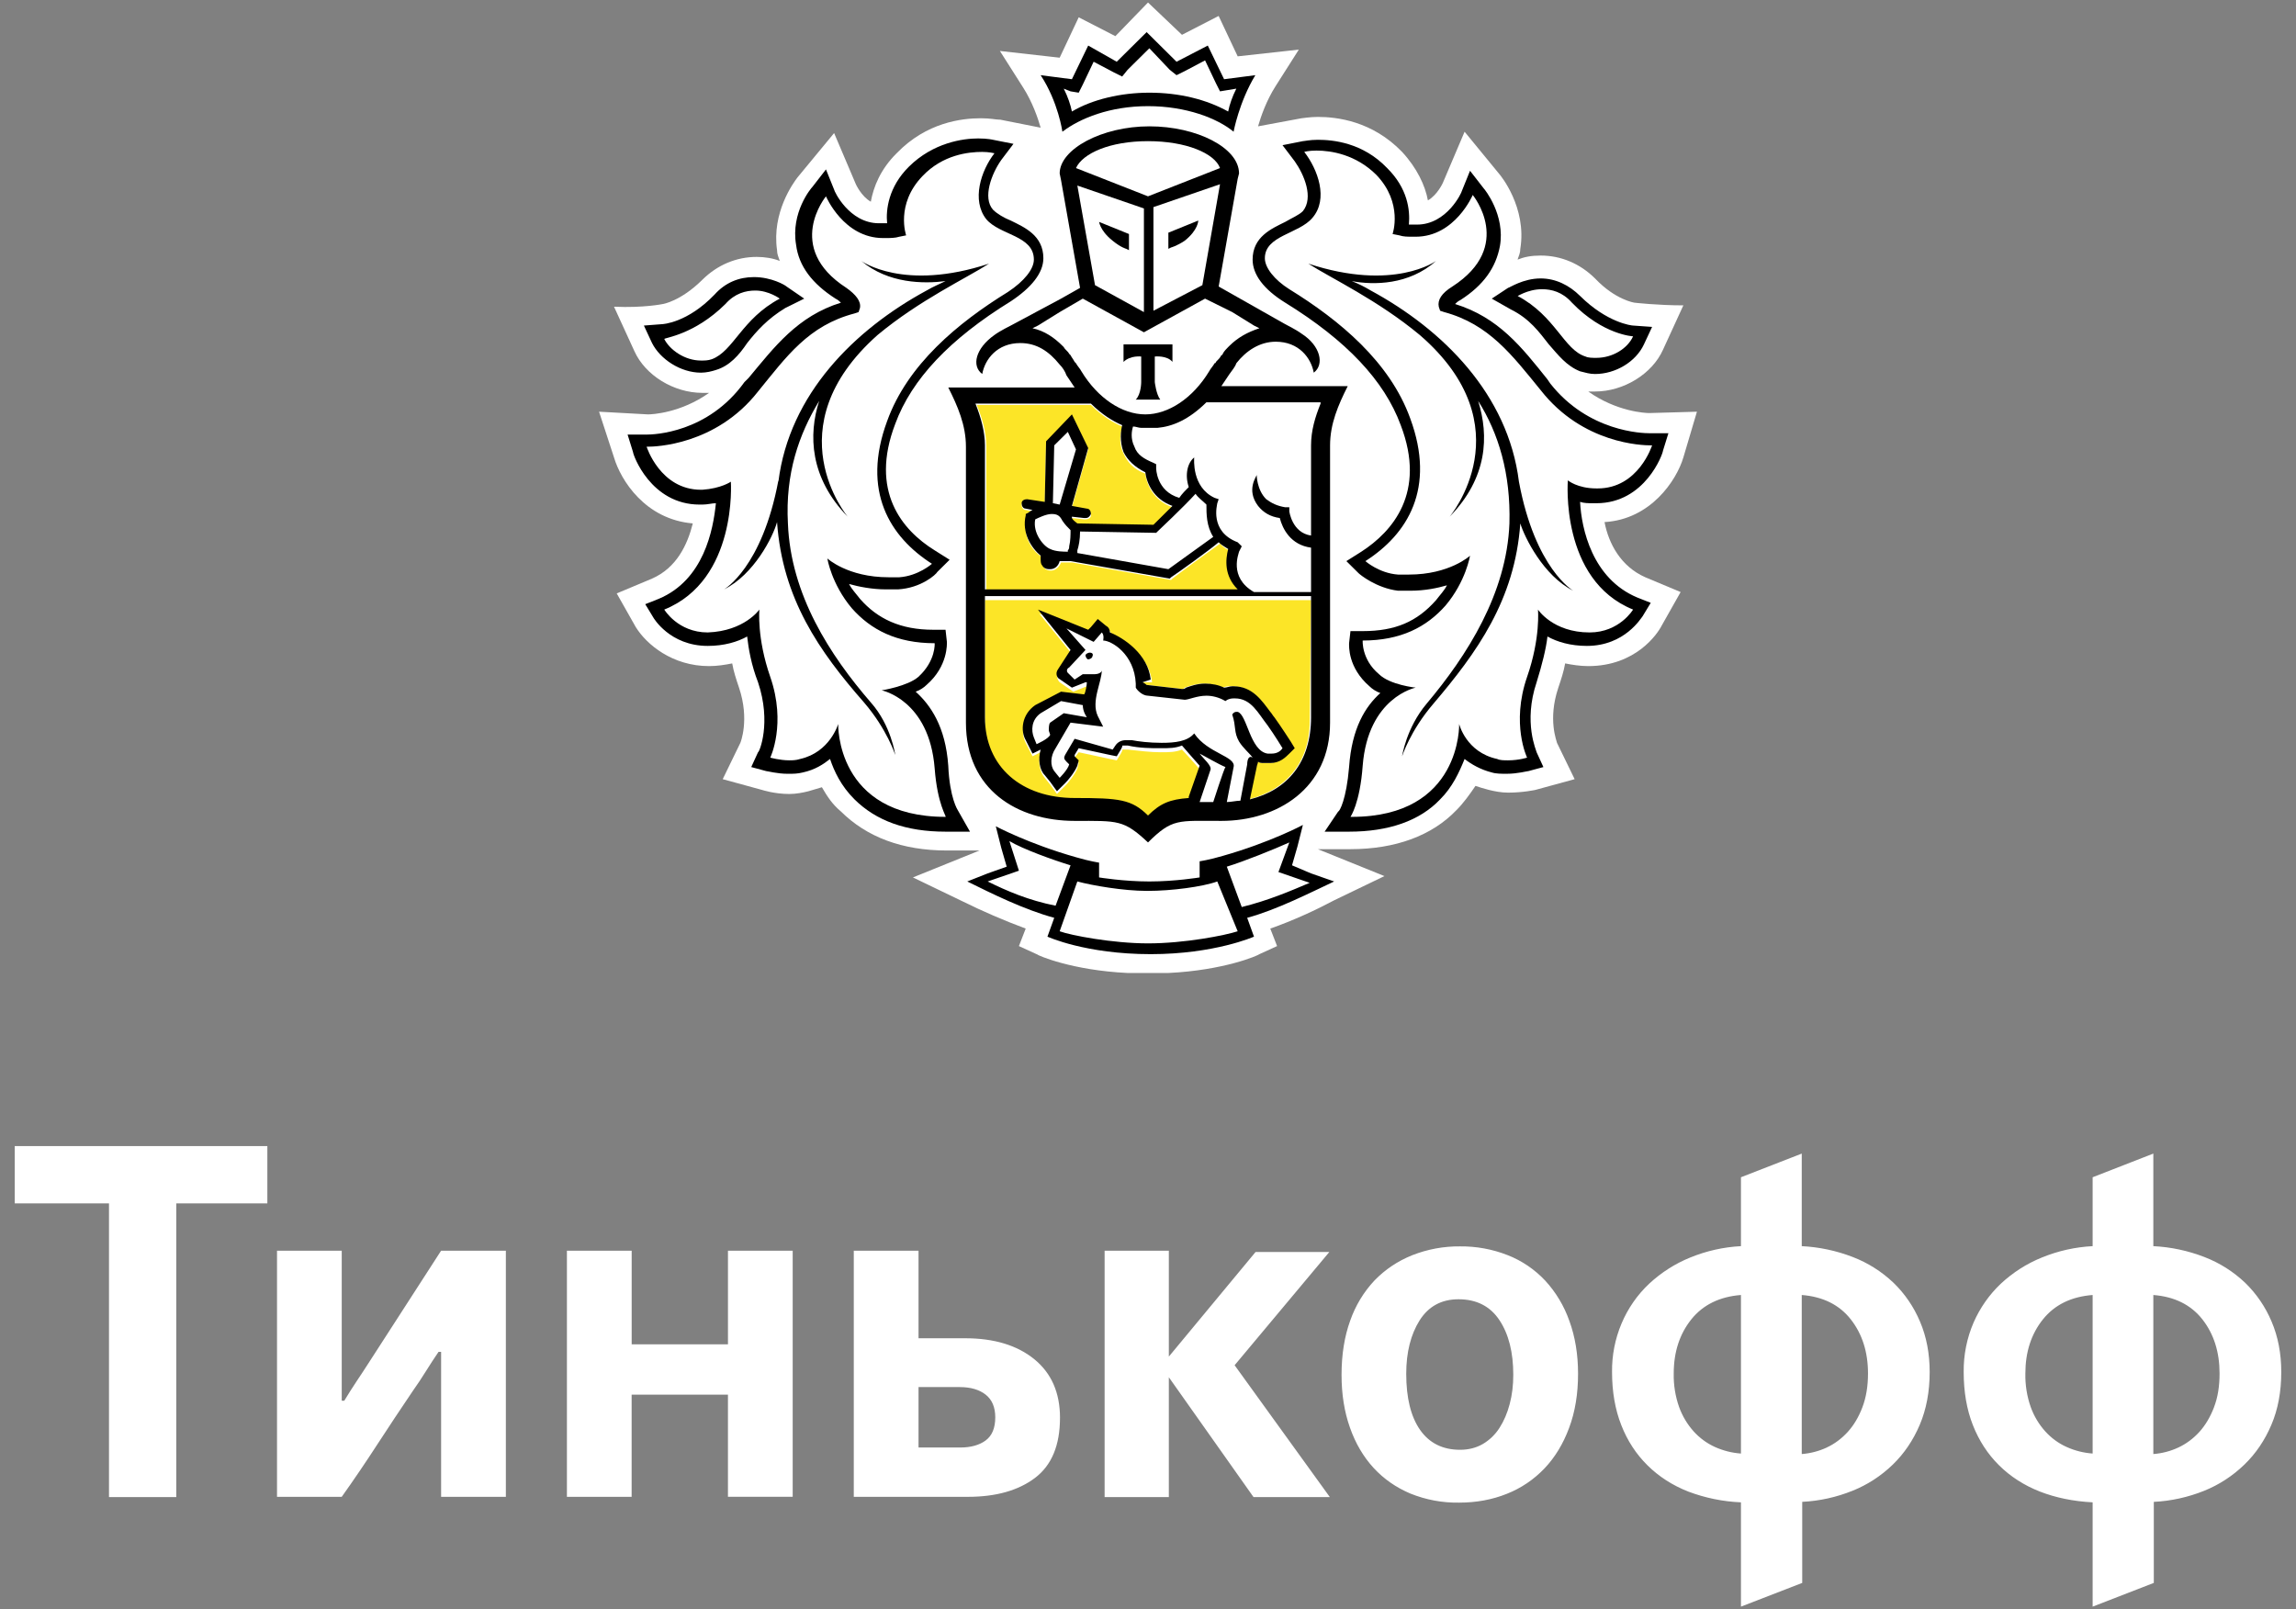 <?xml version="1.0" encoding="UTF-8"?> <svg xmlns="http://www.w3.org/2000/svg" width="117" height="82" viewBox="0 0 117 82" fill="none"><rect x="0" y="0" width="117" height="82" fill="#808080" stroke="none"/> <g id="Tinkoff (Ð¢Ð¸Ð½ÑÐºÐ¾ÑÑ)" clip-path="url(#clip0_1_27)"> <g id="Tinkoff (Ð¢Ð¸Ð½ÑÐºÐ¾ÑÑ)_2"> <g id="Group"> <path id="Vector" d="M21.703 69.878C21.911 69.545 22.125 69.216 22.348 68.889H22.478V76.277H25.778V63.734H22.478L18.785 69.455C18.576 69.78 18.37 70.096 18.164 70.401C17.959 70.711 17.75 71.037 17.545 71.378H17.414V63.734H14.116V76.277H17.414C18.04 75.398 18.646 74.504 19.234 73.597C19.831 72.682 20.427 71.779 21.031 70.89C21.271 70.549 21.497 70.211 21.703 69.878ZM32.187 71.069H37.095V76.276H40.394V63.734H37.096V68.506H32.189V63.734H28.889V76.277H32.187V71.069ZM50.229 73.404C49.901 73.645 49.468 73.764 48.937 73.764H46.807V70.685H48.91C49.462 70.685 49.901 70.815 50.227 71.069C50.553 71.326 50.717 71.712 50.717 72.225C50.717 72.772 50.553 73.166 50.227 73.404H50.229V73.404ZM54.016 72.252C54.016 70.967 53.576 69.972 52.703 69.261C51.828 68.553 50.655 68.197 49.184 68.197H46.807V63.734H43.507V76.277H49.329C50.752 76.277 51.889 75.955 52.738 75.317C53.591 74.672 54.015 73.653 54.015 72.252H54.016V72.252ZM93.088 73.766C92.685 73.951 92.259 74.063 91.814 74.097V65.992C92.896 66.078 93.728 66.49 94.313 67.234C94.897 67.98 95.19 68.9 95.19 69.992C95.19 70.643 95.094 71.216 94.905 71.712C94.717 72.208 94.468 72.627 94.159 72.968C93.849 73.308 93.492 73.576 93.088 73.764V73.766V73.766ZM88.718 74.072C88.262 74.04 87.814 73.927 87.394 73.739C86.983 73.553 86.612 73.282 86.304 72.941C85.981 72.581 85.73 72.159 85.563 71.698C85.371 71.152 85.278 70.574 85.29 69.992C85.29 68.9 85.59 67.98 86.186 67.234C86.783 66.49 87.629 66.078 88.716 65.992V74.072H88.718ZM96.455 74.633C97.034 74.072 97.49 73.398 97.827 72.608C98.161 71.822 98.333 70.925 98.333 69.913C98.333 68.974 98.169 68.119 97.841 67.35C97.525 66.597 97.062 65.92 96.482 65.362C95.88 64.792 95.177 64.349 94.413 64.056C93.579 63.734 92.703 63.547 91.814 63.503V58.786L88.716 59.992V63.503C87.831 63.549 86.959 63.744 86.134 64.081C85.365 64.392 84.656 64.844 84.041 65.415C83.436 65.982 82.954 66.677 82.628 67.452C82.301 68.228 82.137 69.067 82.147 69.913C82.147 70.925 82.304 71.826 82.617 72.622C82.927 73.415 83.373 74.1 83.953 74.672C84.532 75.245 85.226 75.692 86.03 76.009C86.893 76.335 87.799 76.52 88.716 76.558V81.873L91.838 80.664V76.533C92.716 76.49 93.58 76.299 94.399 75.969C95.161 75.665 95.859 75.211 96.455 74.633V74.633ZM112.823 71.712C112.633 72.208 112.384 72.627 112.077 72.968C111.767 73.308 111.407 73.576 111.006 73.764C110.603 73.952 110.171 74.064 109.73 74.097V65.992C110.81 66.077 111.644 66.49 112.23 67.234C112.814 67.98 113.105 68.9 113.105 69.992C113.105 70.643 113.013 71.216 112.821 71.712H112.823V71.712ZM106.637 74.071C106.18 74.039 105.731 73.926 105.311 73.737C104.899 73.552 104.529 73.281 104.222 72.941C103.898 72.582 103.646 72.159 103.48 71.697C103.289 71.151 103.197 70.573 103.209 69.992C103.209 68.9 103.507 67.98 104.104 67.234C104.701 66.49 105.546 66.077 106.637 65.992V74.071V74.071ZM115.745 72.609C116.082 71.822 116.249 70.925 116.249 69.913C116.249 68.974 116.085 68.119 115.758 67.35C115.442 66.598 114.98 65.921 114.401 65.362C113.798 64.792 113.095 64.349 112.33 64.056C111.496 63.733 110.619 63.547 109.73 63.503V58.786L106.637 59.992V63.503C105.751 63.548 104.877 63.743 104.052 64.081C103.283 64.391 102.575 64.843 101.96 65.415C101.374 65.969 100.902 66.64 100.573 67.389C100.229 68.183 100.056 69.045 100.066 69.915C100.066 70.925 100.22 71.827 100.534 72.622C100.845 73.415 101.291 74.1 101.871 74.674C102.451 75.247 103.143 75.692 103.949 76.009C104.753 76.322 105.649 76.507 106.637 76.558V81.873L109.754 80.664V76.534C110.632 76.491 111.497 76.3 112.317 75.971C113.078 75.665 113.776 75.211 114.372 74.633C114.953 74.071 115.409 73.398 115.745 72.609V72.609ZM0.751 61.323H5.554V76.291H8.983V61.323H13.624V58.402H0.751V61.323ZM67.741 63.8H63.982L59.562 69.131V63.734H56.289V76.291H59.562V70.184L63.877 76.29H67.766L62.914 69.571L67.741 63.8V63.8ZM76.932 71.545C76.811 72.01 76.637 72.413 76.412 72.764C76.195 73.104 75.903 73.386 75.561 73.586C75.223 73.781 74.838 73.88 74.401 73.88C73.515 73.88 72.836 73.539 72.365 72.867C71.895 72.193 71.659 71.24 71.659 70.006C71.659 68.914 71.889 68.006 72.339 67.288C72.794 66.57 73.454 66.21 74.322 66.21C75.244 66.21 75.939 66.566 76.41 67.276C76.881 67.986 77.114 68.914 77.114 70.059C77.114 70.587 77.055 71.082 76.932 71.545V71.545ZM78.742 65.26C78.205 64.689 77.555 64.247 76.837 63.965C76.059 63.658 75.233 63.506 74.401 63.515C73.569 63.506 72.743 63.659 71.965 63.965C71.221 64.265 70.584 64.693 70.045 65.248C69.495 65.832 69.071 66.532 68.803 67.301C68.51 68.111 68.363 69.03 68.363 70.059C68.363 71.051 68.506 71.948 68.791 72.751C69.074 73.556 69.477 74.238 69.996 74.804C70.515 75.366 71.14 75.803 71.876 76.113C72.664 76.43 73.504 76.587 74.35 76.573C75.229 76.573 76.042 76.423 76.786 76.124C77.507 75.84 78.161 75.398 78.704 74.83C79.24 74.264 79.659 73.575 79.959 72.764C80.263 71.954 80.415 71.032 80.415 70.006C80.415 69.015 80.266 68.116 79.972 67.313C79.703 66.548 79.284 65.849 78.742 65.26" fill="white"></path> <g id="Group_2"> <path id="Vector_2" d="M85.781 23.312L86.473 20.98L84.049 21.049C83.842 21.049 82.388 20.98 80.934 19.951H81.28C82.734 19.951 84.188 19.059 84.742 17.825L85.781 15.561C84.465 15.561 83.288 15.424 83.288 15.424C83.288 15.424 82.319 15.287 81.28 14.189C80.518 13.435 79.549 13.023 78.51 13.023C78.026 13.023 77.679 13.092 77.333 13.229C77.402 13.023 77.472 12.886 77.472 12.68C77.818 10.554 76.433 8.907 76.433 8.907L74.633 6.712L73.525 9.319C73.525 9.319 73.248 9.936 72.763 10.211C72.625 9.456 72.209 8.564 71.448 7.741C69.924 6.164 68.124 5.958 67.155 5.958C66.74 5.958 66.393 6.026 66.324 6.026L64.108 6.438C64.247 5.958 64.524 5.135 65.008 4.38L66.186 2.528L63.07 2.871L62.1 0.813L60.231 1.774L58.5 0.127L56.838 1.842L54.969 0.882L53.999 2.94L50.953 2.597L52.13 4.449C52.614 5.203 52.892 6.026 53.03 6.507L50.953 6.095H50.883C50.745 6.095 50.468 6.026 49.983 6.026C49.014 6.026 47.214 6.232 45.691 7.81C44.86 8.633 44.513 9.525 44.375 10.279C43.89 10.005 43.613 9.388 43.613 9.388L42.505 6.781L40.636 9.045C40.428 9.319 39.321 10.828 39.597 12.749C39.597 12.954 39.667 13.092 39.736 13.297C39.39 13.16 38.974 13.092 38.559 13.092C37.52 13.092 36.551 13.503 35.789 14.258C34.681 15.355 33.781 15.492 33.781 15.492C33.781 15.492 32.812 15.698 31.289 15.63L32.327 17.893C32.881 19.128 34.335 20.02 35.789 20.02H36.135C34.681 21.049 33.227 21.117 33.02 21.117L30.527 20.98L31.289 23.312C31.635 24.478 32.881 26.467 35.304 26.673C35.028 27.771 34.474 28.937 33.227 29.485L31.427 30.24L32.397 31.955C32.95 32.847 34.266 33.944 36.135 33.944C36.551 33.944 36.966 33.876 37.312 33.807C37.382 34.218 37.52 34.63 37.659 35.042C38.213 36.688 37.728 37.854 37.728 37.854L36.828 39.706L38.836 40.255C38.836 40.255 39.459 40.461 40.221 40.461C40.567 40.461 40.913 40.392 41.19 40.323C41.398 40.255 41.675 40.186 41.882 40.117C42.159 40.598 42.436 41.009 42.852 41.352C44.167 42.656 45.968 43.341 48.252 43.341H49.914L46.521 44.713L49.083 45.948C50.053 46.428 51.16 46.908 52.268 47.32L51.922 48.212L52.822 48.623C52.892 48.692 54.623 49.446 57.461 49.583H59.538C62.377 49.446 64.108 48.692 64.178 48.623L65.078 48.212L64.731 47.32C65.909 46.908 67.086 46.359 67.986 45.879L70.548 44.645L67.155 43.273H68.817C71.102 43.273 72.971 42.587 74.217 41.284C74.564 40.941 74.91 40.461 75.187 40.049C75.394 40.117 75.602 40.186 75.879 40.255C76.156 40.323 76.502 40.392 76.849 40.392C77.61 40.392 78.233 40.255 78.233 40.255L80.241 39.706L79.341 37.854C79.341 37.785 78.856 36.688 79.41 35.042C79.549 34.63 79.687 34.218 79.757 33.807C80.103 33.876 80.518 33.944 80.934 33.944C83.357 33.944 84.465 32.298 84.673 31.886L85.642 30.171L83.842 29.417C82.595 28.868 81.972 27.702 81.764 26.605C84.119 26.467 85.434 24.478 85.781 23.312V23.312ZM58.5 7.193C56.561 7.193 55.107 7.81 54.83 8.564L58.5 10.005L62.17 8.564C61.893 7.81 60.439 7.193 58.5 7.193ZM58.569 45.399H58.5C57.323 45.399 55.73 45.193 54.969 44.919L53.999 47.457C54.623 47.663 56.7 48.074 58.5 48.074C60.3 48.074 62.447 47.663 63.001 47.457L62.1 44.919C61.339 45.193 59.746 45.399 58.569 45.399Z" fill="white"></path> <path id="Vector_3" d="M65.632 42.93C64.939 43.341 63.416 43.89 62.516 44.164L63.278 46.222C64.662 45.811 65.84 45.399 66.809 44.919L65.147 44.439L65.632 42.93V42.93ZM51.438 42.93L51.922 44.439L50.33 44.988C51.299 45.468 52.407 45.879 53.861 46.291L54.623 44.233C53.653 43.89 52.13 43.341 51.438 42.93V42.93ZM58.5 4.792C59.954 4.792 61.408 5.135 62.516 5.752C62.585 5.409 62.724 4.998 62.931 4.586L62.516 4.655L62.101 4.723L61.893 4.312L61.339 3.145L60.3 3.694L59.885 3.9L59.608 3.557L58.5 2.46L57.462 3.557L57.115 3.831L56.7 3.626L55.661 3.077L55.107 4.243L54.9 4.655L54.484 4.586L54.069 4.517C54.276 4.929 54.415 5.34 54.484 5.683C55.661 5.135 57.046 4.792 58.5 4.792V4.792ZM80.726 18.236C80.934 18.305 81.072 18.305 81.28 18.305C82.111 18.305 82.873 17.756 83.15 17.207C83.15 17.207 81.626 17.139 80.034 15.492C79.549 14.944 78.995 14.806 78.51 14.806C77.749 14.806 77.264 15.218 77.264 15.218C79.272 16.178 79.618 17.825 80.726 18.236ZM35.72 18.305C35.928 18.305 36.136 18.305 36.274 18.236C37.382 17.893 37.797 16.178 39.736 15.149C39.736 15.149 39.182 14.738 38.49 14.738C38.005 14.738 37.451 14.875 36.967 15.424C35.374 17.07 33.851 17.139 33.851 17.139C34.128 17.756 34.889 18.305 35.72 18.305V18.305ZM81.28 24.958H81.349C83.427 24.958 84.119 22.763 84.119 22.763H84.05C83.703 22.763 80.588 22.695 78.441 19.951C76.987 18.168 75.879 16.59 73.525 15.973L73.317 15.904L73.248 15.698C73.179 15.355 73.456 15.012 73.941 14.669C77.126 12.611 74.979 10.005 74.979 10.005C74.979 10.005 74.079 12.131 72.071 12.131H71.933C71.725 12.131 71.448 12.131 71.24 12.063L70.894 11.994C70.894 11.994 71.448 10.416 70.063 8.976C69.025 7.878 67.709 7.741 67.017 7.741C66.67 7.741 66.393 7.81 66.393 7.81C67.086 8.702 67.57 10.211 66.809 11.171C66.117 11.994 64.385 11.994 64.385 13.229C64.385 13.709 64.87 14.326 65.701 14.875C68.263 16.453 70.825 18.579 71.863 21.46C73.179 25.027 71.725 27.359 69.579 28.731C69.579 28.731 70.271 29.348 71.24 29.417H71.794C73.871 29.417 74.91 28.456 74.91 28.456C74.91 28.456 74.702 29.76 73.664 30.994C72.694 32.092 71.379 32.778 69.44 32.778C69.44 32.778 69.371 33.67 70.271 34.493C70.825 34.973 72.14 35.179 72.14 35.179C72.14 35.179 69.717 35.659 69.44 39.157C69.302 41.078 68.817 41.764 68.817 41.764H68.886C74.495 41.764 74.356 37.031 74.356 37.031C74.356 37.031 74.772 38.471 76.295 38.814C76.502 38.883 76.71 38.883 76.849 38.883C77.333 38.883 77.818 38.746 77.818 38.746C77.818 38.746 76.987 37.031 77.818 34.63C78.51 32.641 78.372 31.2 78.372 31.2C78.372 31.2 79.134 32.298 81.003 32.366C82.526 32.366 83.219 31.2 83.219 31.2C79.48 29.691 79.826 24.684 79.826 24.684C79.826 24.684 80.311 24.958 81.28 24.958V24.958ZM80.172 30.103C78.649 29.348 77.68 27.428 77.472 26.673C77.195 30.583 75.325 33.258 73.04 35.865C71.863 37.236 71.448 38.54 71.448 38.54C71.448 38.54 71.656 37.031 72.694 35.865C74.772 33.395 76.779 30.24 76.918 26.673C76.987 24.135 76.364 22.146 75.325 20.431C75.879 22.146 75.81 24.341 73.871 26.33C73.871 26.33 77.68 21.803 72.348 17.07C70.202 15.287 67.847 14.189 66.67 13.434C71.032 14.875 73.179 13.297 73.179 13.297C71.794 14.463 69.994 14.463 68.886 14.326C69.163 14.463 69.509 14.601 69.855 14.806C73.525 16.796 76.849 20.088 77.403 24.547V24.478C78.234 29.005 80.172 30.103 80.172 30.103V30.103ZM44.929 35.041C44.929 35.041 46.245 34.904 46.798 34.356C47.699 33.601 47.629 32.641 47.629 32.641C45.691 32.641 44.375 31.955 43.406 30.857C42.367 29.623 42.16 28.319 42.16 28.319C42.16 28.319 43.198 29.28 45.275 29.28H45.829C46.798 29.211 47.491 28.594 47.491 28.594C45.344 27.222 43.891 24.89 45.206 21.323C46.245 18.442 48.806 16.316 51.368 14.738C52.199 14.189 52.684 13.64 52.684 13.092C52.684 11.925 50.953 11.857 50.261 11.034C49.43 10.073 49.984 8.564 50.676 7.673C50.676 7.673 50.468 7.604 50.053 7.604C49.291 7.604 48.045 7.81 47.006 8.839C45.621 10.279 46.175 11.857 46.175 11.857L45.76 12.063C45.552 12.131 45.344 12.131 45.068 12.131H44.929C42.921 12.131 42.021 10.005 42.021 10.005C42.021 10.005 39.874 12.611 43.06 14.669C43.614 15.012 43.821 15.355 43.752 15.698L43.683 15.973L43.475 16.041C41.19 16.658 40.013 18.236 38.559 20.02C36.413 22.763 33.366 22.832 32.95 22.832C32.95 22.832 33.643 25.027 35.72 25.027H35.789C36.759 25.027 37.243 24.615 37.243 24.615C37.243 24.615 37.59 29.554 33.851 31.132C33.851 31.132 34.543 32.298 36.066 32.298C37.936 32.298 38.697 31.132 38.697 31.132C38.697 31.132 38.559 32.572 39.251 34.561C40.082 36.962 39.251 38.677 39.251 38.677C39.251 38.677 39.667 38.814 40.221 38.814C40.428 38.814 40.636 38.814 40.775 38.746C42.367 38.403 42.713 36.962 42.713 36.962C42.713 36.962 42.575 41.695 48.183 41.695H48.253C48.253 41.695 47.768 41.009 47.629 39.089C47.352 35.59 44.929 35.041 44.929 35.041V35.041ZM44.029 35.933C41.813 33.327 39.874 30.651 39.598 26.742C39.39 27.428 38.42 29.417 36.897 30.171C36.897 30.171 38.836 29.005 39.667 24.615V24.684C40.221 20.157 43.544 16.933 47.214 14.944C47.56 14.738 47.837 14.601 48.183 14.463C47.075 14.669 45.275 14.669 43.891 13.434C43.891 13.434 46.037 15.012 50.399 13.572C49.222 14.326 46.868 15.424 44.721 17.207C39.321 21.872 43.198 26.467 43.198 26.467C41.259 24.478 41.19 22.352 41.744 20.568C40.705 22.215 40.082 24.272 40.151 26.81C40.29 30.309 42.298 33.395 44.375 35.933C45.414 37.168 45.621 38.608 45.621 38.608C45.621 38.608 45.206 37.305 44.029 35.933" fill="white"></path> <path id="Vector_4" d="M54.414 17.687C54.484 17.756 54.622 17.893 54.691 18.03L54.761 18.099C54.83 18.236 54.899 18.305 54.968 18.442C54.968 18.442 54.968 18.511 55.038 18.511C55.107 18.648 55.245 18.785 55.315 18.922C56.145 20.294 57.392 21.117 58.569 21.117C59.746 21.117 60.992 20.294 61.823 18.922C61.892 18.785 62.031 18.648 62.1 18.511C62.1 18.511 62.1 18.442 62.169 18.442C62.239 18.305 62.308 18.236 62.446 18.099L62.516 18.03C62.585 17.893 62.723 17.825 62.793 17.687L62.862 17.619C63.277 17.207 63.762 16.864 64.385 16.727L63.97 16.59L62.862 15.904L61.685 15.218L58.569 16.933L55.453 15.218L54.276 15.904L53.168 16.59L52.891 16.727C53.445 16.933 53.93 17.207 54.414 17.687C54.345 17.687 54.345 17.687 54.414 17.687V17.687ZM57.253 17.55H59.885V18.442C59.608 18.099 58.984 18.168 58.984 18.168V19.471C58.984 19.471 58.984 20.088 59.261 20.363H58.015C58.223 20.088 58.292 19.471 58.292 19.471V18.168C58.292 18.168 57.669 18.099 57.392 18.442V17.55H57.253ZM58.292 15.835V10.554L54.899 9.388L55.799 14.463L58.292 15.835ZM57.53 11.857V12.68L57.392 12.611C57.392 12.611 57.115 12.543 56.699 12.2C56.007 11.651 56.007 11.171 56.007 11.171L57.53 11.857V11.857ZM61.269 14.532L62.169 9.456L58.777 10.622V15.904L61.269 14.532ZM59.538 11.857L61.062 11.24C61.062 11.24 61.062 11.72 60.369 12.268C59.954 12.611 59.746 12.68 59.677 12.68L59.538 12.749V11.857V11.857ZM53.514 27.976C53.861 28.114 54.207 28.114 54.414 28.114V28.045C54.414 27.976 54.484 27.908 54.484 27.839C54.553 27.565 54.553 27.222 54.553 27.016C54.414 26.948 54.207 26.81 54.138 26.536C53.999 26.262 53.861 26.124 53.584 26.124C53.237 26.124 52.891 26.33 52.753 26.399C52.614 27.222 53.099 27.839 53.514 27.976V27.976ZM60.923 25.233C60.3 25.919 59.054 27.085 58.984 27.153L58.915 27.222L55.038 27.153C55.038 27.565 54.968 27.839 54.899 28.114V28.251L59.538 29.074C60.023 28.731 61.339 27.771 61.823 27.428C61.477 26.879 61.408 26.262 61.477 25.781C61.269 25.576 61.131 25.37 60.923 25.233" fill="white"></path> <path id="Vector_5" d="M61.477 20.568C60.577 21.46 59.746 21.803 58.984 21.872H58.154C58.015 21.872 57.877 21.872 57.738 21.803C57.669 22.009 57.6 22.42 57.807 22.832C57.946 23.175 58.292 23.449 58.777 23.655L58.915 23.724V23.929C58.915 23.998 58.984 25.096 60.161 25.439C60.369 25.233 60.577 25.027 60.646 24.89C60.369 24.272 60.508 23.724 60.923 23.381C60.923 23.449 60.715 24.89 61.962 25.439L62.169 25.507L62.1 25.713C62.1 25.781 61.685 27.222 63.139 27.702L63.416 27.771L63.277 28.045C63.277 28.114 62.723 29.417 64.039 30.103H66.947V27.839C65.908 27.702 65.493 26.879 65.355 26.33C64.87 26.262 64.524 26.056 64.247 25.713C63.623 24.958 64.177 24.204 64.177 24.135C64.177 24.135 64.177 24.89 64.662 25.37C64.87 25.576 65.147 25.781 65.631 25.781H65.839V25.987C65.839 26.056 65.978 27.085 66.947 27.222V22.626C66.947 21.94 67.155 21.186 67.432 20.5H61.477V20.568ZM53.722 22.695L53.653 25.644L53.999 25.713L54.83 22.901L54.415 22.009L53.722 22.695ZM62.862 36.208H62.931C63.416 36.345 63.554 38.197 64.454 38.334H64.662C64.939 38.334 65.078 38.197 65.216 38.06C65.216 38.06 64.731 37.374 64.454 36.894C63.97 36.276 63.623 35.522 62.793 35.522H62.723C62.446 35.522 62.308 35.659 62.308 35.659C61.962 35.453 61.685 35.385 61.339 35.385C60.785 35.385 60.438 35.59 60.231 35.59L58.361 35.385C58.084 35.385 57.807 35.042 57.738 34.973V34.767C57.669 33.258 56.492 32.572 56.076 32.572C56.076 32.572 56.146 32.298 56.007 32.161L55.592 32.641L54.207 31.955L55.176 33.052L54.345 33.944C54.276 34.081 54.276 34.218 54.276 34.218L54.622 34.561L55.038 34.287H55.661C55.869 34.287 56.007 34.218 56.007 34.081C55.938 34.63 55.453 35.59 55.799 36.413L56.076 36.962L54.415 36.756L53.653 38.06C53.445 38.471 53.376 38.951 53.584 39.226L53.861 39.569C53.861 39.569 54.276 39.157 54.345 38.883L54.207 38.746C54.068 38.608 54.068 38.54 54.138 38.403L54.622 37.58L56.561 38.06L56.63 37.854C56.769 37.648 56.976 37.58 57.184 37.58H57.461C57.807 37.648 58.431 37.717 58.984 37.717C59.608 37.717 60.3 37.58 60.646 37.237C61.339 38.266 62.793 38.471 62.654 38.951L62.308 40.735C62.585 40.735 62.793 40.735 63 40.666L63.346 38.814C63.416 38.608 63.416 38.334 63.416 38.334C63.277 38.197 62.931 37.922 62.723 37.511C62.446 37.031 62.585 36.756 62.377 36.139C62.585 36.345 62.654 36.208 62.862 36.208V36.208ZM55.522 33.601C55.453 33.601 55.384 33.532 55.384 33.395C55.384 33.327 55.453 33.258 55.592 33.258C55.661 33.258 55.73 33.327 55.73 33.464C55.661 33.532 55.592 33.601 55.522 33.601Z" fill="white"></path> <path id="Vector_6" d="M52.822 37.854C52.822 37.854 53.446 37.58 53.515 37.374L53.446 37.168C53.376 37.031 53.376 36.894 53.515 36.825L54.207 36.345L55.384 36.551C55.384 36.551 55.176 36.276 55.176 35.933L54.069 35.727L53.03 36.345C52.545 36.688 52.545 37.236 52.684 37.58L52.822 37.854V37.854ZM61.131 40.872H61.824C61.824 40.872 62.447 39.157 62.447 39.089C62.1 38.951 61.408 38.54 61.131 38.403C61.339 38.677 61.754 38.951 61.685 39.226L61.131 40.872Z" fill="white"></path> <path id="Vector_7" d="M66.809 30.583H50.191V36.756C50.191 39.294 52.061 40.872 54.761 40.872C57.046 40.872 57.669 40.941 58.5 41.764C59.054 41.215 59.538 40.941 60.577 40.872V40.803L61.131 39.226C61.131 39.157 60.231 38.197 60.231 38.197C59.885 38.334 59.608 38.334 59.123 38.334C58.638 38.334 58.084 38.266 57.461 38.197H57.254C57.184 38.197 57.184 38.197 57.184 38.266L57.115 38.403L56.907 38.746L56.561 38.677L54.969 38.334L54.761 38.608V38.677L54.969 38.883L54.9 39.157C54.761 39.5 54.415 39.912 54.276 40.049L53.861 40.461L53.515 39.98L53.238 39.637C52.961 39.294 52.892 38.814 53.03 38.334L52.614 38.54L52.407 38.128L52.268 37.854C51.991 37.305 52.13 36.551 52.753 36.071L54.069 35.385L55.315 35.59C55.315 35.453 55.384 35.042 55.453 34.973H55.384L54.692 35.247L53.999 34.767C53.999 34.767 53.722 34.493 53.999 34.287L54.623 33.327L52.961 31.269L55.523 32.298L55.661 32.092L56.007 31.68L56.423 32.023C56.561 32.161 56.63 32.229 56.63 32.366C57.323 32.641 58.569 33.464 58.708 34.767H58.223C58.292 34.904 58.361 34.904 58.431 34.904L60.231 35.11C60.3 35.11 60.3 35.11 60.369 35.042C60.577 34.973 60.923 34.836 61.339 34.836C61.685 34.836 61.962 34.904 62.308 35.042C62.447 34.973 62.585 34.973 62.724 34.973H62.793C63.762 34.973 64.247 35.727 64.662 36.276C64.731 36.345 64.801 36.482 64.87 36.551C65.216 37.031 65.632 37.717 65.701 37.785L65.909 38.128L65.632 38.403C65.424 38.608 65.147 38.883 64.662 38.883H64.316C64.247 38.883 64.108 38.814 64.039 38.814C64.039 38.883 64.039 39.02 63.97 39.089L63.624 40.735C65.562 40.255 66.74 38.814 66.74 36.756L66.809 30.583V30.583ZM50.191 30.103H63.139C62.516 29.417 62.516 28.594 62.654 28.045C62.447 27.976 62.308 27.839 62.17 27.702C61.685 28.045 60.093 29.211 59.746 29.485L59.677 29.554L54.623 28.662H54.069C53.999 28.868 53.792 29.074 53.584 29.074H53.515C53.376 29.074 53.238 29.005 53.169 28.868C53.099 28.731 53.03 28.662 53.099 28.525V28.388C52.545 28.045 52.061 27.222 52.338 26.33V26.262L52.407 26.193C52.407 26.193 52.476 26.124 52.614 26.056L52.268 25.987C52.13 25.987 52.061 25.85 52.061 25.713C52.061 25.576 52.199 25.507 52.338 25.507L53.238 25.644L53.307 22.558L54.623 21.186L55.453 22.901L54.623 25.85L55.384 25.987C55.523 25.987 55.592 26.124 55.592 26.262C55.592 26.399 55.453 26.467 55.315 26.467H55.246L54.623 26.399V26.467C54.692 26.605 54.83 26.673 54.9 26.742L58.777 26.81L59.746 25.85C58.777 25.507 58.431 24.684 58.361 24.135C57.807 23.929 57.461 23.586 57.254 23.106C56.977 22.558 57.115 22.009 57.184 21.734C56.7 21.529 56.146 21.186 55.592 20.637H49.776C50.053 21.323 50.26 22.009 50.26 22.763V30.103H50.191Z" fill="#FCE527"></path> <path id="Vector_8" d="M55.523 33.258C55.453 33.258 55.315 33.327 55.315 33.395C55.315 33.464 55.384 33.601 55.453 33.601C55.523 33.601 55.661 33.533 55.661 33.464C55.73 33.327 55.661 33.258 55.523 33.258ZM66.809 44.508L65.839 44.096L66.116 43.136L66.393 42.038C66.393 42.038 64.731 42.93 62.308 43.616C61.616 43.822 61.131 43.89 61.131 43.89V44.713C61.131 44.713 59.885 44.919 58.569 44.919C57.254 44.919 56.007 44.713 56.007 44.713V43.959C56.007 43.959 55.523 43.89 54.83 43.684C52.407 42.998 50.745 42.107 50.745 42.107L51.022 43.204L51.299 44.165L50.33 44.508L49.291 44.919C50.537 45.536 52.199 46.36 53.722 46.771L53.376 47.731C53.376 47.731 55.315 48.623 58.638 48.623C61.892 48.623 63.901 47.731 63.901 47.731L63.554 46.771C65.078 46.36 66.809 45.468 67.986 44.919L66.809 44.508V44.508ZM50.33 44.919L51.922 44.37L51.437 42.861C52.13 43.273 53.653 43.822 54.553 44.096L53.791 46.154C52.407 45.879 51.299 45.399 50.33 44.919V44.919ZM58.5 48.074C56.7 48.074 54.553 47.663 53.999 47.457L54.899 44.919C55.661 45.125 57.254 45.399 58.431 45.399H58.5C59.677 45.399 61.269 45.194 62.031 44.919L63.07 47.457C62.447 47.663 60.369 48.074 58.5 48.074V48.074ZM63.277 46.222L62.516 44.165C63.416 43.89 64.939 43.273 65.701 42.93L65.147 44.439L66.739 44.988C65.77 45.399 64.662 45.879 63.277 46.222Z" fill="black"></path> <path id="Vector_9" d="M58.5 5.409C60.439 5.409 62.031 6.026 62.862 6.712C62.862 6.712 63.139 5.203 63.97 3.831L62.377 4.037L61.547 2.322L59.954 3.146L58.431 1.636L56.907 3.146L55.453 2.322L54.623 4.037L53.03 3.831C53.93 5.203 54.138 6.712 54.138 6.712C55.038 6.026 56.561 5.409 58.5 5.409V5.409ZM54.553 4.655L54.969 4.723L55.176 4.312L55.73 3.146L56.769 3.694L57.184 3.9L57.461 3.557L58.569 2.46L59.608 3.557L59.954 3.831L60.369 3.626L61.408 3.077L61.962 4.243L62.17 4.655L62.585 4.586L63.001 4.517C62.793 4.929 62.654 5.34 62.585 5.683C61.477 5.066 60.092 4.723 58.569 4.723C57.115 4.723 55.661 5.066 54.623 5.683C54.553 5.34 54.415 4.929 54.207 4.517L54.553 4.655ZM81.349 25.644C83.842 25.644 84.742 23.106 84.742 22.969L85.019 22.077H84.049C83.703 22.077 80.934 22.009 78.995 19.539L78.856 19.334C77.541 17.687 76.364 16.178 74.148 15.492C74.217 15.424 74.287 15.355 74.425 15.287C75.602 14.532 76.225 13.64 76.433 12.543C76.71 10.965 75.671 9.662 75.602 9.593L74.91 8.702L74.494 9.73C74.494 9.799 73.733 11.445 72.209 11.445H71.794C71.863 10.691 71.725 9.593 70.686 8.564C69.44 7.261 67.917 7.124 67.155 7.124C66.74 7.124 66.463 7.193 66.393 7.193L65.355 7.398L65.978 8.221C66.463 8.907 66.947 10.073 66.393 10.759C66.186 10.965 65.839 11.102 65.493 11.308C64.801 11.651 63.831 12.063 63.831 13.229C63.831 13.983 64.385 14.738 65.493 15.424C68.609 17.344 70.548 19.402 71.379 21.666C72.694 25.096 70.963 27.085 69.371 28.114L68.609 28.594L69.232 29.211C69.301 29.28 70.132 29.966 71.24 30.103H71.863C72.625 30.103 73.248 29.966 73.733 29.828C73.594 30.103 73.386 30.309 73.179 30.583C72.209 31.68 71.102 32.161 69.44 32.161H68.817L68.747 32.778C68.747 32.915 68.678 34.013 69.786 34.973C69.924 35.11 70.132 35.247 70.34 35.316C69.578 36.002 68.886 37.099 68.747 39.089C68.609 40.735 68.263 41.352 68.194 41.352L67.501 42.381H68.747C70.755 42.381 72.348 41.832 73.386 40.735C74.01 40.117 74.356 39.363 74.633 38.677C74.979 38.951 75.464 39.226 76.018 39.363C76.225 39.431 76.502 39.431 76.779 39.431C77.333 39.431 77.818 39.294 77.887 39.294L78.649 39.089L78.303 38.334C78.303 38.266 77.61 36.825 78.303 34.767C78.579 33.876 78.787 33.052 78.856 32.435C79.341 32.709 80.034 32.915 80.864 32.915C82.803 32.915 83.634 31.475 83.703 31.406L84.119 30.72L83.426 30.446C81.141 29.485 80.588 26.948 80.518 25.576C80.726 25.644 80.934 25.644 81.211 25.644H81.349V25.644ZM83.219 31.063C83.219 31.063 82.526 32.229 81.003 32.229C79.133 32.229 78.372 31.063 78.372 31.063C78.372 31.063 78.51 32.504 77.818 34.493C76.987 36.894 77.818 38.608 77.818 38.608C77.818 38.608 77.402 38.746 76.849 38.746C76.641 38.746 76.433 38.746 76.295 38.677C74.702 38.334 74.356 36.894 74.356 36.894C74.356 36.894 74.494 41.627 68.886 41.627H68.817C68.817 41.627 69.301 40.941 69.44 39.02C69.717 35.522 72.14 35.042 72.14 35.042C72.14 35.042 70.825 34.904 70.271 34.356C69.371 33.601 69.44 32.641 69.44 32.641C71.379 32.641 72.694 31.955 73.663 30.857C74.702 29.623 74.91 28.319 74.91 28.319C74.91 28.319 73.871 29.28 71.794 29.28H71.24C70.271 29.211 69.578 28.594 69.578 28.594C71.725 27.222 73.179 24.89 71.863 21.323C70.825 18.442 68.263 16.316 65.701 14.738C64.939 14.258 64.455 13.64 64.455 13.16C64.455 11.994 66.186 11.925 66.878 11.102C67.709 10.142 67.155 8.633 66.463 7.741C66.463 7.741 66.67 7.673 67.086 7.673C67.847 7.673 69.094 7.878 70.132 8.907C71.517 10.348 70.963 11.925 70.963 11.925L71.309 11.994C71.517 12.063 71.725 12.063 72.002 12.063H72.14C74.148 12.063 75.048 9.936 75.048 9.936C75.048 9.936 77.195 12.543 74.01 14.601C73.456 14.944 73.248 15.287 73.317 15.63L73.386 15.835L73.594 15.904C75.879 16.521 77.056 18.099 78.51 19.882C80.657 22.626 83.703 22.695 84.119 22.695H84.188C84.188 22.695 83.496 24.89 81.418 24.89H81.349C80.38 24.89 79.895 24.478 79.895 24.478C79.895 24.478 79.48 29.554 83.219 31.063ZM76.987 15.767C77.956 16.247 78.441 16.933 78.926 17.55C79.41 18.099 79.826 18.648 80.518 18.922C80.795 18.991 81.003 19.059 81.28 19.059C82.319 19.059 83.357 18.442 83.772 17.55L84.188 16.659L83.219 16.59C83.149 16.59 81.903 16.453 80.518 15.081C79.964 14.532 79.272 14.189 78.51 14.189C77.61 14.189 76.918 14.669 76.849 14.669L76.018 15.218L76.987 15.767V15.767ZM78.579 14.738C79.064 14.738 79.618 14.875 80.103 15.424C81.695 17.07 83.219 17.139 83.219 17.139C82.942 17.756 82.18 18.236 81.349 18.236C81.141 18.236 80.934 18.236 80.795 18.168C79.687 17.825 79.272 16.11 77.333 15.081C77.264 15.149 77.818 14.738 78.579 14.738ZM77.402 24.547C76.849 20.088 73.525 16.796 69.855 14.806C69.509 14.601 69.232 14.463 68.886 14.326C69.994 14.532 71.794 14.532 73.179 13.297C73.179 13.297 71.032 14.875 66.67 13.435C67.847 14.189 70.201 15.287 72.348 17.07C77.749 21.734 73.871 26.33 73.871 26.33C75.81 24.341 75.879 22.215 75.325 20.431C76.364 22.077 76.987 24.135 76.918 26.673C76.779 30.24 74.771 33.395 72.694 35.865C71.656 37.099 71.448 38.54 71.448 38.54C71.448 38.54 71.863 37.236 73.04 35.865C75.256 33.258 77.195 30.583 77.472 26.673C77.679 27.359 78.649 29.348 80.172 30.103C80.172 30.103 78.233 29.005 77.402 24.547Z" fill="black"></path> <path id="Vector_10" d="M48.806 41.284C48.806 41.284 48.391 40.666 48.322 39.02C48.183 37.031 47.421 35.933 46.66 35.247C46.867 35.179 47.075 35.042 47.214 34.904C48.322 33.944 48.252 32.778 48.252 32.709L48.183 32.092H47.56C45.898 32.092 44.721 31.543 43.821 30.514C43.613 30.24 43.406 30.034 43.267 29.76C43.752 29.897 44.444 30.034 45.136 30.034H45.76C46.937 29.966 47.698 29.28 47.768 29.142L48.391 28.525L47.629 28.045C45.967 27.016 44.306 25.027 45.621 21.597C46.452 19.334 48.391 17.276 51.507 15.355C52.545 14.669 53.168 13.915 53.168 13.16C53.168 11.994 52.199 11.582 51.507 11.24C51.16 11.102 50.814 10.897 50.606 10.691C50.053 10.073 50.537 8.839 51.022 8.153L51.645 7.33L50.606 7.124C50.606 7.124 50.33 7.055 49.845 7.055C49.083 7.055 47.56 7.261 46.314 8.496C45.275 9.525 45.136 10.691 45.206 11.377H44.79C43.267 11.377 42.505 9.73 42.505 9.662L42.09 8.633L41.398 9.525C41.328 9.593 40.29 10.828 40.567 12.474C40.705 13.572 41.398 14.463 42.575 15.218C42.713 15.287 42.782 15.355 42.852 15.424C40.636 16.11 39.459 17.687 38.143 19.265L37.935 19.471C36.066 22.077 33.297 22.146 32.95 22.146H31.981L32.258 23.038C32.258 23.175 33.158 25.713 35.651 25.713H35.789C36.066 25.713 36.274 25.644 36.481 25.644C36.343 27.016 35.858 29.554 33.573 30.514L32.881 30.789L33.297 31.475C33.297 31.475 34.127 32.915 36.066 32.915C36.897 32.915 37.589 32.709 38.074 32.435C38.143 33.052 38.282 33.876 38.628 34.767C39.32 36.825 38.697 38.334 38.628 38.334L38.282 39.089L39.043 39.294C39.113 39.294 39.597 39.432 40.151 39.432C40.428 39.432 40.636 39.432 40.913 39.363C41.536 39.226 41.952 38.951 42.298 38.677C42.505 39.294 42.852 40.049 43.544 40.735C44.652 41.832 46.175 42.381 48.183 42.381H49.429L48.806 41.284V41.284ZM48.183 41.627C42.575 41.627 42.713 36.894 42.713 36.894C42.713 36.894 42.298 38.334 40.774 38.677C40.567 38.746 40.359 38.746 40.221 38.746C39.736 38.746 39.251 38.608 39.251 38.608C39.251 38.608 40.082 36.894 39.251 34.493C38.559 32.504 38.697 31.063 38.697 31.063C38.697 31.063 37.935 32.161 36.066 32.229C34.543 32.229 33.85 31.063 33.85 31.063C37.589 29.554 37.243 24.547 37.243 24.547C37.243 24.547 36.758 24.89 35.789 24.958H35.72C33.643 24.958 32.95 22.763 32.95 22.763H33.02C33.366 22.763 36.481 22.695 38.628 19.951C40.082 18.168 41.19 16.59 43.544 15.973L43.752 15.904L43.821 15.698C43.89 15.355 43.613 15.012 43.129 14.669C39.944 12.611 42.09 10.005 42.09 10.005C42.09 10.005 42.99 12.131 44.998 12.131H45.136C45.344 12.131 45.621 12.131 45.829 12.063L46.175 11.994C46.175 11.994 45.621 10.416 47.006 8.976C48.045 7.878 49.36 7.741 50.053 7.741C50.399 7.741 50.676 7.81 50.676 7.81C49.983 8.702 49.499 10.211 50.26 11.171C50.953 11.994 52.684 11.994 52.684 13.229C52.684 13.709 52.199 14.326 51.368 14.875C48.806 16.453 46.244 18.579 45.206 21.46C43.89 25.027 45.344 27.359 47.491 28.731C47.491 28.731 46.798 29.348 45.829 29.417H45.275C43.198 29.417 42.159 28.457 42.159 28.457C42.159 28.457 42.367 29.76 43.406 30.994C44.375 32.092 45.69 32.778 47.629 32.778C47.629 32.778 47.698 33.67 46.798 34.493C46.244 34.973 44.929 35.179 44.929 35.179C44.929 35.179 47.352 35.659 47.629 39.157C47.768 41.009 48.252 41.627 48.183 41.627V41.627ZM35.72 18.991C35.997 18.991 36.274 18.922 36.481 18.854C37.174 18.648 37.659 18.099 38.074 17.482C38.559 16.864 39.113 16.247 40.013 15.698L40.982 15.218L40.082 14.601C40.013 14.532 39.32 14.12 38.42 14.12C37.659 14.12 36.966 14.395 36.412 15.012C35.028 16.453 33.781 16.521 33.712 16.521L32.812 16.59L33.227 17.482C33.643 18.305 34.681 18.991 35.72 18.991V18.991ZM36.966 15.492C37.451 14.944 38.005 14.806 38.489 14.806C39.182 14.806 39.736 15.218 39.736 15.218C37.797 16.247 37.382 17.893 36.274 18.305C36.066 18.373 35.928 18.373 35.72 18.373C34.889 18.373 34.127 17.825 33.85 17.276C33.85 17.207 35.374 17.07 36.966 15.492V15.492ZM40.151 26.673C40.013 24.135 40.705 22.146 41.744 20.431C41.19 22.146 41.259 24.341 43.198 26.33C43.198 26.33 39.39 21.803 44.721 17.07C46.867 15.287 49.222 14.189 50.399 13.435C46.037 14.875 43.89 13.297 43.89 13.297C45.275 14.463 47.075 14.463 48.183 14.326C47.906 14.463 47.56 14.601 47.214 14.806C43.544 16.796 40.221 20.088 39.666 24.547V24.478C38.836 28.937 36.897 30.034 36.897 30.034C38.42 29.28 39.39 27.359 39.597 26.605C39.874 30.514 41.744 33.19 44.029 35.796C45.206 37.168 45.621 38.471 45.621 38.471C45.621 38.471 45.413 36.962 44.375 35.796C42.298 33.395 40.29 30.309 40.151 26.673Z" fill="black"></path> <path id="Vector_11" d="M57.253 17.55V18.442C57.6 18.099 58.154 18.168 58.154 18.168V19.471C58.154 19.471 58.154 20.088 57.877 20.363H59.123C58.915 20.088 58.846 19.471 58.846 19.471V18.168C58.846 18.168 59.469 18.099 59.746 18.442V17.55H57.253ZM56.699 12.268C57.115 12.611 57.392 12.68 57.392 12.68L57.53 12.749V11.925L56.007 11.308C56.007 11.239 56.007 11.72 56.699 12.268V12.268ZM60.369 12.268C61.062 11.72 61.062 11.239 61.062 11.239L59.538 11.857V12.68L59.677 12.611C59.677 12.611 59.954 12.543 60.369 12.268" fill="black"></path> <path id="Vector_12" d="M63.139 8.839C63.139 7.536 60.993 6.438 58.569 6.438C56.146 6.438 53.999 7.604 53.999 8.839L54.069 9.182L55.038 14.669L54.069 15.218L51.507 16.59C51.507 16.59 50.953 16.864 50.676 17.07C49.707 17.756 49.499 18.648 50.053 19.059C50.191 18.305 50.814 17.482 51.992 17.482C52.822 17.482 53.446 17.893 53.999 18.579C54.138 18.716 54.276 18.922 54.346 19.128L54.761 19.745H48.322C48.806 20.706 49.222 21.666 49.222 22.763V36.825C49.222 40.255 51.853 41.832 54.761 41.832C56.977 41.832 57.254 41.764 58.5 42.93C59.746 41.695 60.023 41.832 62.239 41.832C65.078 41.832 67.778 40.186 67.778 36.825V22.695C67.778 21.597 68.194 20.637 68.678 19.677H62.239L62.654 19.059C62.793 18.854 62.931 18.716 63.001 18.511C63.485 17.893 64.178 17.413 65.009 17.413C66.186 17.413 66.809 18.236 66.947 18.991C67.501 18.579 67.294 17.619 66.324 17.002C66.047 16.796 65.493 16.521 65.493 16.521L63.07 15.149L62.101 14.601L63.07 9.113L63.139 8.839V8.839ZM54.9 9.456L58.292 10.622V15.904L55.8 14.532L54.9 9.456ZM55.592 20.568C56.146 21.117 56.7 21.46 57.184 21.666C57.115 21.94 57.046 22.489 57.254 23.038C57.462 23.449 57.808 23.792 58.362 24.067C58.431 24.615 58.777 25.439 59.746 25.781L58.777 26.742L54.9 26.673C54.83 26.605 54.692 26.536 54.623 26.399V26.33L55.246 26.399H55.315C55.453 26.399 55.523 26.33 55.592 26.193C55.592 26.056 55.523 25.919 55.384 25.919L54.623 25.781L55.453 22.832L54.623 21.117L53.307 22.489L53.238 25.576L52.338 25.439C52.199 25.439 52.061 25.507 52.061 25.644C52.061 25.781 52.13 25.919 52.269 25.919L52.615 25.987C52.476 26.056 52.407 26.124 52.407 26.124L52.269 26.193V26.262C52.061 27.153 52.545 27.908 53.03 28.319V28.457C53.03 28.594 53.03 28.731 53.099 28.8C53.169 28.937 53.307 29.005 53.446 29.005H53.515C53.722 29.005 53.93 28.868 53.999 28.594H54.553L59.608 29.485L59.677 29.417C60.093 29.142 61.616 28.045 62.101 27.634C62.239 27.771 62.377 27.839 62.585 27.976C62.447 28.525 62.377 29.348 63.07 30.034H50.191V22.695C50.191 22.009 49.984 21.254 49.707 20.568H55.592ZM61.824 27.359C61.339 27.702 60.023 28.662 59.539 29.005L54.9 28.182V28.045C54.969 27.839 55.038 27.496 55.038 27.085L58.916 27.153L58.985 27.085C59.054 27.016 60.3 25.85 60.923 25.164C61.062 25.37 61.27 25.507 61.477 25.713C61.477 26.193 61.477 26.81 61.824 27.359V27.359ZM54.138 26.536C54.276 26.742 54.415 26.879 54.553 27.016C54.553 27.222 54.553 27.565 54.484 27.839C54.484 27.908 54.484 27.976 54.415 28.045V28.114C54.207 28.114 53.792 28.114 53.515 27.976C53.169 27.839 52.615 27.153 52.753 26.467C52.892 26.399 53.307 26.193 53.584 26.193C53.861 26.193 53.999 26.262 54.138 26.536ZM53.653 25.644L53.722 22.695L54.415 22.009L54.83 22.901L53.999 25.713L53.653 25.644ZM61.824 40.872H61.131L61.685 39.226C61.754 39.02 61.339 38.677 61.131 38.403C61.408 38.54 62.101 38.951 62.447 39.089C62.377 39.157 61.824 40.872 61.824 40.872V40.872ZM63.555 38.951L63.208 40.803C63.001 40.803 62.724 40.872 62.516 40.872L62.862 39.089C63.001 38.54 61.547 38.403 60.854 37.374C60.508 37.785 59.885 37.854 59.193 37.854C58.569 37.854 58.015 37.785 57.669 37.717H57.392C57.184 37.717 56.977 37.785 56.838 37.991L56.7 38.197L54.761 37.648L54.276 38.471C54.207 38.608 54.207 38.677 54.346 38.814L54.484 38.951C54.415 39.226 53.999 39.637 53.999 39.637L53.722 39.294C53.515 39.02 53.515 38.54 53.792 38.128L54.553 36.825L56.215 37.031L55.938 36.482C55.592 35.727 56.146 34.767 56.146 34.15C56.146 34.287 55.938 34.356 55.8 34.356H55.177L54.761 34.63L54.415 34.287C54.346 34.218 54.346 34.081 54.484 34.013L55.315 33.121L54.346 32.023L55.73 32.709L56.146 32.229C56.284 32.366 56.215 32.641 56.215 32.641C56.631 32.641 57.808 33.327 57.877 34.836V35.042C57.946 35.179 58.223 35.453 58.5 35.453L60.37 35.659C60.577 35.659 60.993 35.453 61.477 35.453C61.754 35.453 62.101 35.522 62.447 35.727C62.447 35.727 62.585 35.59 62.862 35.59H62.931C63.762 35.59 64.109 36.345 64.593 36.962C64.939 37.442 65.355 38.128 65.355 38.128C65.216 38.334 65.009 38.403 64.801 38.403H64.593C63.693 38.266 63.555 36.413 63.07 36.276H63.001C62.862 36.276 62.793 36.413 62.793 36.413C63.001 37.031 62.862 37.305 63.139 37.785C63.347 38.128 63.693 38.403 63.832 38.608C63.624 38.471 63.555 38.746 63.555 38.951V38.951ZM53.446 37.237L53.515 37.442C53.446 37.648 52.822 37.922 52.822 37.922L52.684 37.58C52.545 37.237 52.545 36.688 53.03 36.345L54.069 35.727L55.177 35.933C55.177 36.276 55.384 36.551 55.384 36.551L54.207 36.345L53.515 36.825C53.446 36.894 53.446 37.099 53.446 37.237V37.237ZM63.693 40.735L64.039 39.089C64.039 39.02 64.109 38.883 64.109 38.814C64.178 38.883 64.316 38.883 64.385 38.883H64.732C65.216 38.883 65.493 38.608 65.701 38.403L65.978 38.128L65.77 37.785C65.77 37.785 65.286 37.031 64.939 36.551C64.87 36.482 64.801 36.345 64.732 36.276C64.316 35.727 63.832 34.973 62.862 34.973H62.793C62.654 34.973 62.516 35.042 62.377 35.042C62.101 34.904 61.754 34.836 61.408 34.836C60.993 34.836 60.647 34.973 60.439 35.042C60.37 35.11 60.3 35.11 60.231 35.11L58.431 34.904C58.431 34.904 58.362 34.836 58.223 34.767L58.639 34.63C58.5 33.327 57.254 32.504 56.561 32.229C56.561 32.092 56.492 31.955 56.354 31.886L55.938 31.543L55.592 31.955L55.453 32.092L52.892 31.063L54.553 33.121L53.93 34.081C53.722 34.356 53.93 34.561 53.93 34.561L54.623 35.042L55.315 34.767H55.384C55.384 34.904 55.315 35.316 55.246 35.385L54.069 35.247L52.753 35.933C52.061 36.413 51.992 37.237 52.269 37.717L52.407 37.991L52.615 38.403L53.03 38.197C52.892 38.677 52.961 39.226 53.238 39.5L53.515 39.843L53.861 40.323L54.276 39.912C54.415 39.775 54.761 39.363 54.9 39.02L54.969 38.746L54.761 38.54V38.471L54.969 38.128L56.561 38.471L56.908 38.54L57.115 38.197L57.184 38.06C57.184 37.991 57.184 37.991 57.254 37.991H57.462C58.085 38.128 58.639 38.128 59.123 38.128C59.608 38.128 59.885 38.128 60.231 37.991C60.231 37.991 61.062 38.951 61.131 39.02L60.577 40.598V40.666C59.608 40.735 59.123 40.941 58.5 41.558C57.669 40.735 57.046 40.666 54.761 40.666C52.061 40.666 50.191 39.089 50.191 36.551V30.377H66.809V36.551C66.809 38.814 65.632 40.255 63.693 40.735V40.735ZM67.294 20.568C67.017 21.254 66.809 21.94 66.809 22.695V27.291C65.84 27.153 65.701 26.056 65.701 26.056V25.85H65.493C65.078 25.781 64.801 25.644 64.524 25.439C64.039 24.958 64.039 24.204 64.039 24.204C64.039 24.272 63.485 24.958 64.109 25.781C64.385 26.124 64.732 26.33 65.216 26.399C65.355 26.948 65.77 27.771 66.809 27.908V30.171H63.901C62.585 29.417 63.139 28.182 63.139 28.114L63.278 27.839L63.07 27.634C61.616 27.085 62.031 25.713 62.031 25.644L62.101 25.439L61.893 25.37C60.716 24.821 60.854 23.381 60.854 23.312C60.508 23.586 60.37 24.204 60.577 24.821C60.439 24.958 60.231 25.164 60.093 25.37C58.916 25.027 58.916 23.861 58.916 23.861V23.655L58.777 23.586C58.292 23.381 57.946 23.175 57.808 22.763C57.6 22.352 57.669 21.94 57.738 21.734C57.877 21.734 58.015 21.803 58.154 21.803H58.985C59.746 21.734 60.577 21.392 61.477 20.5H67.294V20.568ZM62.793 15.904L63.901 16.59L64.178 16.727C63.555 16.933 63.07 17.207 62.654 17.619L62.585 17.687C62.516 17.756 62.377 17.893 62.308 18.03C62.308 18.03 62.308 18.099 62.239 18.099C62.17 18.236 62.101 18.305 61.962 18.442C61.962 18.442 61.962 18.511 61.893 18.511C61.824 18.648 61.685 18.785 61.616 18.922C60.785 20.294 59.539 21.117 58.362 21.117C57.184 21.117 55.938 20.294 55.107 18.922C55.038 18.785 54.9 18.648 54.83 18.511L54.761 18.442C54.692 18.305 54.623 18.236 54.553 18.099L54.484 18.03C54.415 17.893 54.276 17.825 54.207 17.687L54.138 17.619C53.722 17.207 53.238 16.864 52.615 16.727L52.892 16.59L53.999 15.904L55.177 15.218L58.292 16.933L61.408 15.218L62.793 15.904ZM61.27 14.532L58.777 15.835V10.554L62.17 9.388L61.27 14.532ZM58.5 10.005L54.83 8.564C55.177 7.81 56.561 7.193 58.5 7.193C60.439 7.193 61.893 7.81 62.17 8.564L58.5 10.005Z" fill="black"></path> </g> </g> </g> </g> <defs> <clipPath id="clip0_1_27"> <rect width="117" height="82" fill="white"></rect> </clipPath> </defs> </svg> 